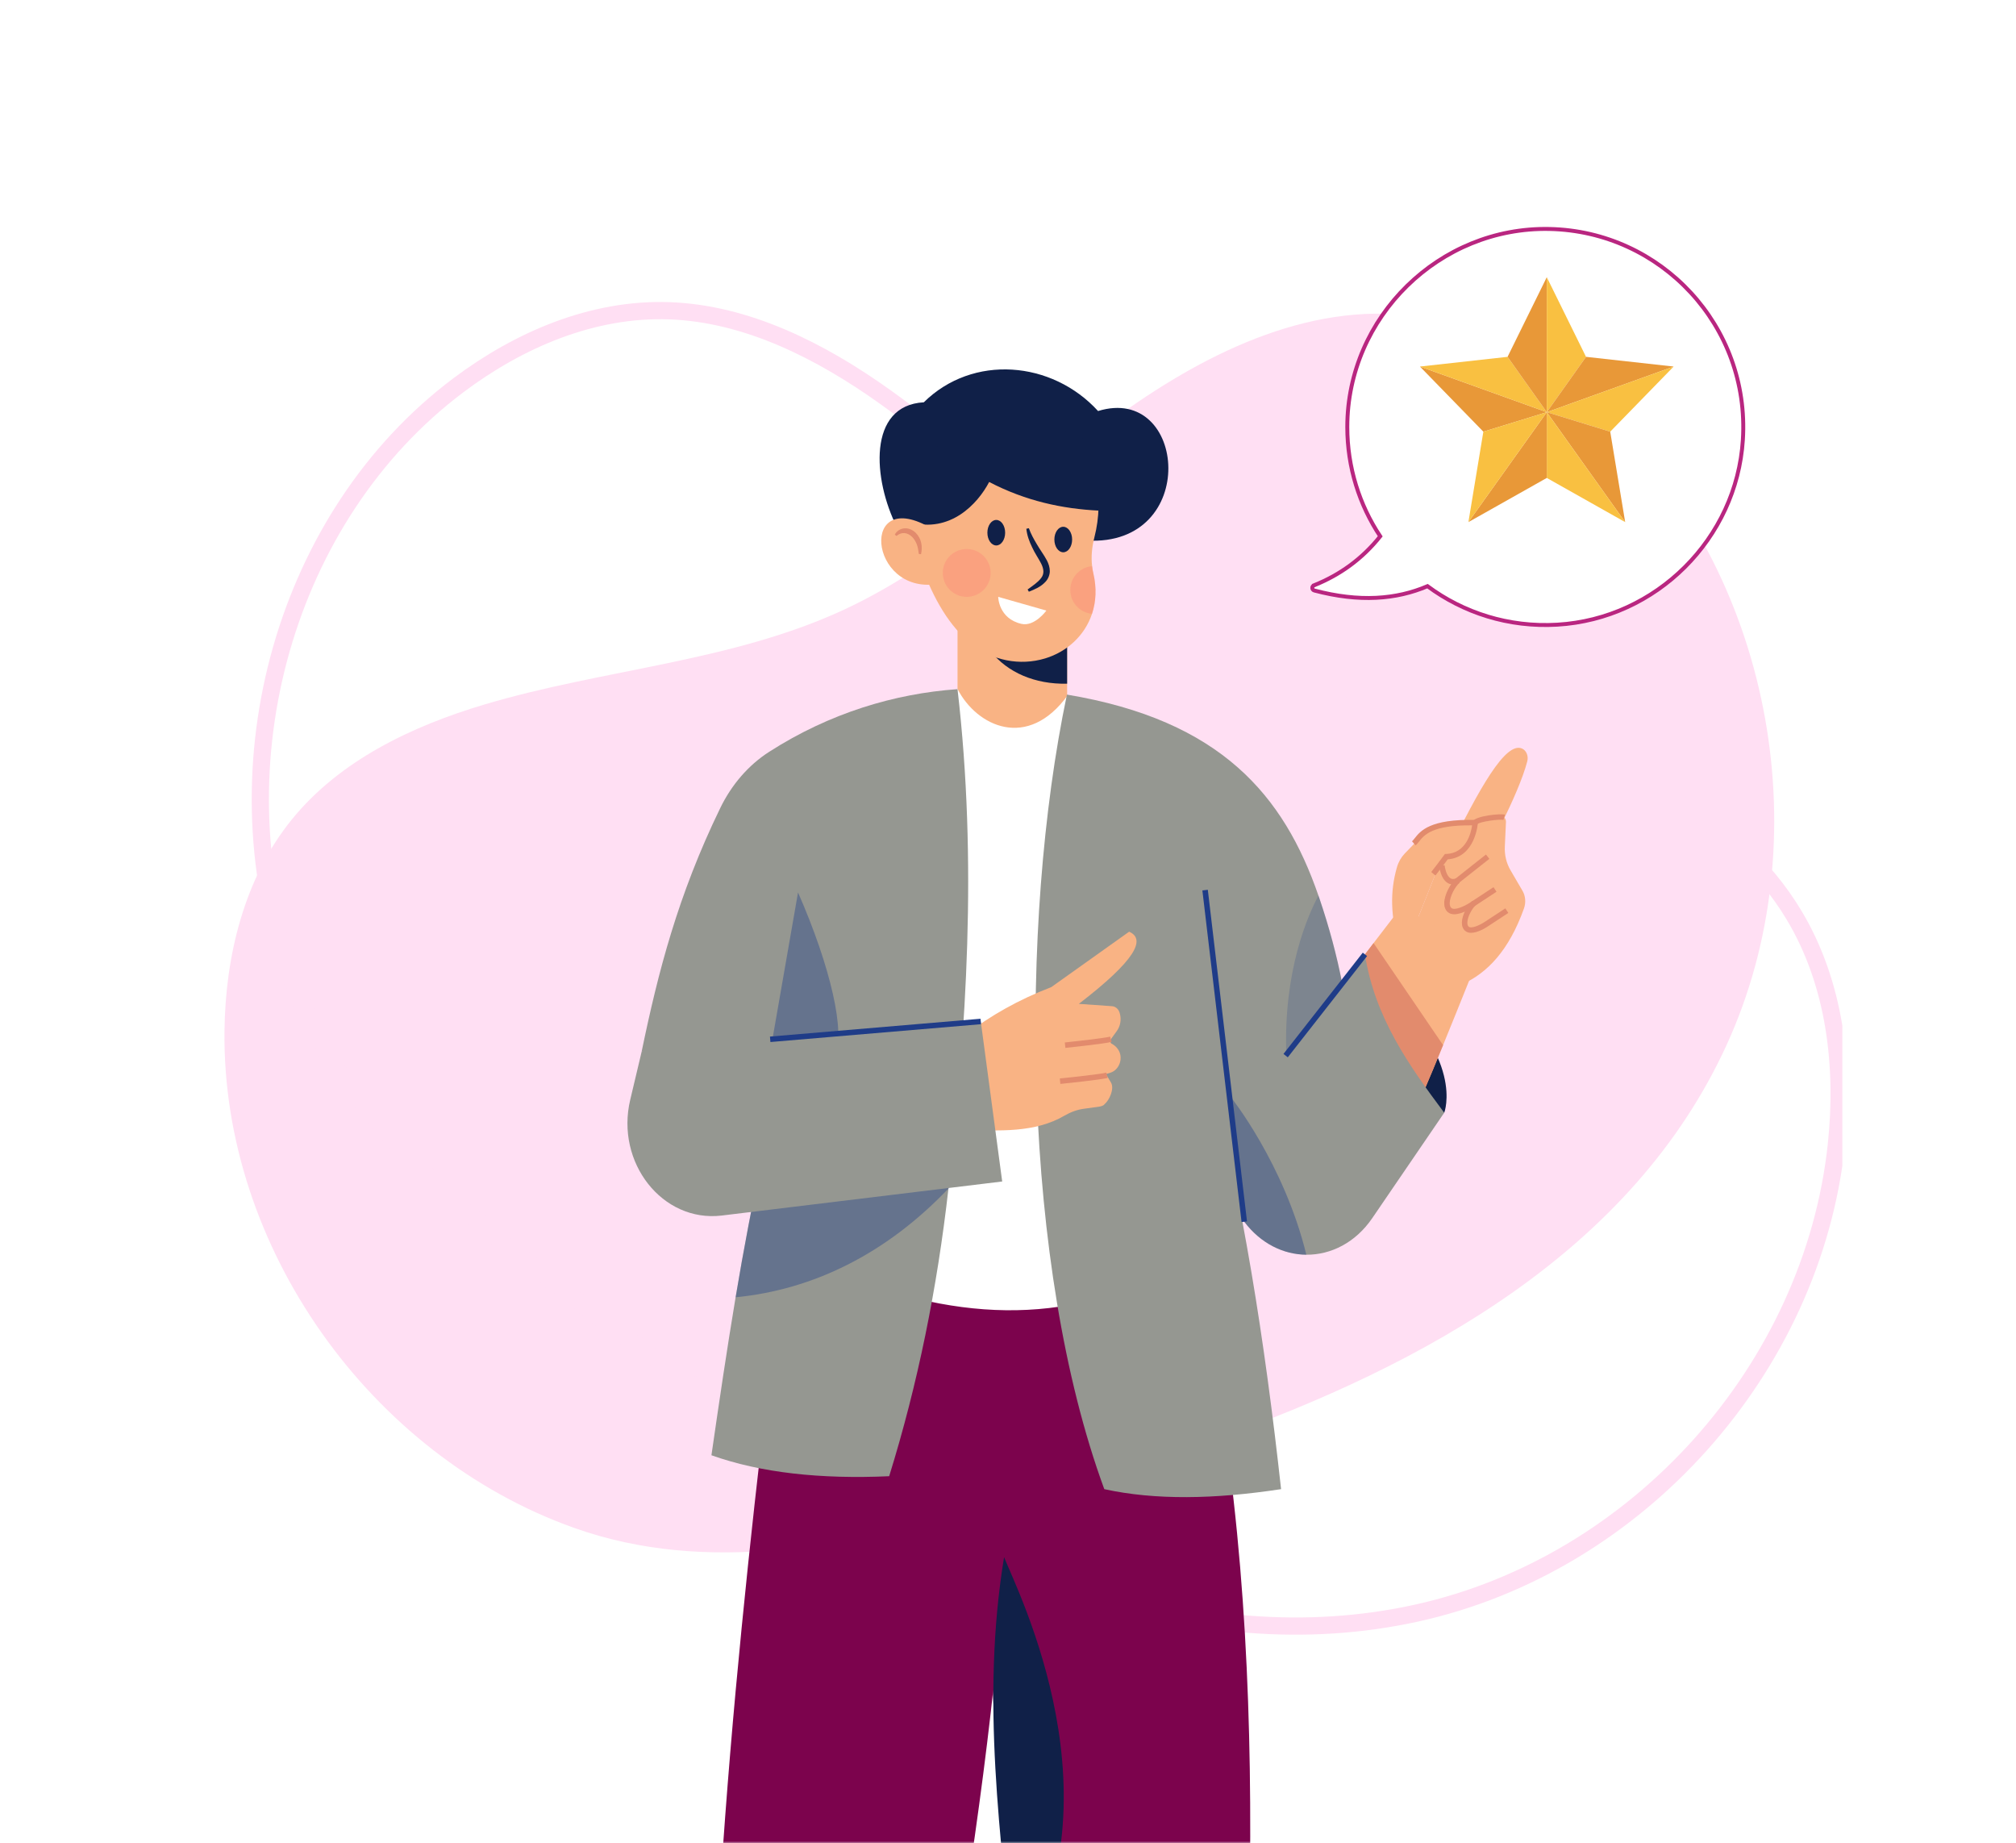 <svg width="512" height="468" viewBox="0 0 512 468" fill="none" xmlns="http://www.w3.org/2000/svg">
<mask id="mask0_28_11290" style="mask-type:alpha" maskUnits="userSpaceOnUse" x="0" y="0" width="512" height="468">
<rect width="512" height="468" fill="#D9D9D9"/>
</mask>
<g mask="url(#mask0_28_11290)">
<g clip-path="url(#clip0_28_11290)">
<path d="M308.023 365.704C361.985 346.596 414.653 317.475 438.524 265.29C462.085 213.777 450.347 148.203 410.374 108.067C396.471 94.106 378.948 82.886 359.424 80.254C331.845 76.537 304.877 90.237 282.449 106.713C260.021 123.19 239.651 143.036 214.42 154.771C185.786 168.09 153.261 169.865 122.998 178.893C104.536 184.399 86.268 193.114 74.124 208.07C62.062 222.929 57.239 242.615 57.011 261.753C56.359 316.64 94.084 369.562 145.802 387.955C179.688 400.006 215.188 392.364 248.791 383.511C267.774 378.508 287.988 372.798 308.027 365.7L308.023 365.704Z" fill="#FFDFF3"/>
<path d="M195.917 365.081C245.906 397.188 303.002 422.119 359.808 409.583C415.887 397.207 460.337 347.591 466.386 290.616C468.488 270.8 466.081 249.72 455.569 232.27C440.719 207.619 412.443 194.113 384.897 185.987C357.352 177.86 328.457 173.465 302.861 160.165C273.813 145.071 251.411 119.764 224.719 100.727C208.438 89.111 189.73 79.617 170.027 78.908C150.45 78.204 131.72 86.326 116.389 97.845C72.42 130.876 54.779 193.845 73.561 247.054C85.869 281.92 114.842 306.053 143.554 327.908C159.776 340.255 177.355 353.164 195.913 365.085L195.917 365.081Z" stroke="#FFDFF3" stroke-width="4.37" stroke-miterlimit="10"/>
<path d="M366.792 282.539C366.792 282.539 372.346 268.396 349.43 249.299L349.776 280.899L366.788 282.539H366.792Z" fill="#102048"/>
<path d="M367.556 216.794C375.715 200.149 382.373 188.191 386.57 190.077C387.68 190.577 388.21 192.008 387.885 193.275C385.671 201.95 376.703 218.117 376.703 218.117L367.556 216.797V216.794Z" fill="#F9B384"/>
<path d="M357.138 240.595L371.47 249.862C377.762 247.022 383.248 241.292 387.039 230.672C387.569 229.185 387.442 227.496 386.652 226.158L383.651 221.021C382.581 219.213 382.067 217.085 382.179 214.93L382.466 208.727C382.488 208.276 382.324 207.836 382.026 207.527L379.812 205.245C379.413 204.835 378.805 204.798 378.369 205.156L373.736 208.943L374.638 208.884C374.638 208.884 373.874 216.906 367.918 217.301L364.82 221.267L357.138 240.591V240.595Z" fill="#F9B384"/>
<path d="M355.192 239.35L357.138 240.595L364.82 221.271L367.918 217.304C373.874 216.909 374.638 208.887 374.638 208.887L373.736 208.947L366.721 209.357C364.775 209.465 362.945 210.33 361.525 211.787L356.761 216.727C355.844 217.685 355.162 218.87 354.79 220.175C352.915 226.601 353.276 232.983 355.192 239.35Z" fill="#F9B384"/>
<path d="M346.653 242.34L349.888 273.037C349.888 273.037 359.151 280.37 359.609 281.134C359.818 281.466 362.997 273.939 366.497 265.369C371.011 254.354 376.055 241.631 376.055 241.631L355.915 230.243L348.844 239.466L346.649 242.34H346.653Z" fill="#F9B384"/>
<path d="M346.653 242.339L349.888 273.037C349.888 273.037 359.151 280.37 359.609 281.134C359.818 281.465 362.997 273.939 366.497 265.369L348.844 239.465L346.649 242.339H346.653Z" fill="#E28B6D"/>
<path d="M364.541 222.318C364.995 221.789 367.03 219.068 367.675 218.203C374.761 217.666 375.328 209.014 375.331 208.924L375.372 208.209L374.657 208.194C363.173 207.933 360.742 211.001 359.292 212.839C359.043 213.155 358.823 213.431 358.606 213.625L359.531 214.661C359.837 214.386 360.101 214.054 360.381 213.7C361.723 212.004 363.747 209.458 373.87 209.569C373.591 211.508 372.372 216.641 367.291 216.835L366.96 216.846L366.762 217.111C365.808 218.397 363.892 220.946 363.493 221.412L364.548 222.318H364.541Z" fill="#E28B6D"/>
<path d="M369.032 224.588C369.751 224.588 370.389 224.294 370.791 223.966C371.746 223.187 378.246 218.072 378.246 218.072L377.389 216.98C377.389 216.98 370.87 222.109 369.915 222.892C369.688 223.079 369.155 223.332 368.589 223.116C367.761 222.795 367.153 221.576 366.878 219.686L365.502 219.888C365.953 222.974 367.153 224.051 368.085 224.413C368.41 224.54 368.73 224.592 369.036 224.592L369.032 224.588Z" fill="#E28B6D"/>
<path d="M375.231 209.245C375.846 208.634 380.859 207.922 381.832 208.197L382.212 206.863C380.993 206.516 374.869 207.161 374.042 208.525L375.231 209.245Z" fill="#E28B6D"/>
<path d="M369.345 232.148C371.373 232.148 373.874 230.504 374.228 230.262L380.065 226.43L379.305 225.271L373.457 229.11C371.966 230.12 369.397 231.269 368.592 230.545C368.309 230.288 368.167 229.871 368.178 229.297C368.212 227.574 369.587 225.069 370.702 224.141L369.815 223.071C368.421 224.227 366.829 227.123 366.788 229.267C366.77 230.247 367.071 231.045 367.66 231.574C368.123 231.988 368.708 232.148 369.341 232.148H369.345Z" fill="#E28B6D"/>
<path d="M373.617 236.86C375.35 236.86 377.43 235.522 377.941 235.179L383.07 231.809L382.309 230.649L377.169 234.023C375.879 234.895 373.669 235.898 372.994 235.29C372.763 235.082 372.651 234.735 372.659 234.258C372.689 232.692 373.986 230.504 374.847 229.792L373.96 228.722C372.722 229.751 371.306 232.323 371.269 234.232C371.25 235.119 371.526 235.842 372.062 236.327C372.491 236.714 373.032 236.863 373.613 236.863L373.617 236.86Z" fill="#E28B6D"/>
<path d="M247.947 320.886L250.377 388.5C250.433 390.319 250.489 392.153 250.556 393.957C251.805 431.085 254.224 466.741 257.571 501.2C261.362 540.229 266.334 577.733 272.183 614.123H310.541C315.652 532.993 324.262 435.599 308.458 347.483L298.834 323.928L247.947 320.886Z" fill="#7C034D"/>
<path d="M195.174 351.278C185.546 431.804 177.212 521.952 180.917 606.023L222.582 614.127C233.965 544.02 253.844 453.835 256.378 372.548L261.932 306.456L199.457 323.928L195.17 351.278H195.174Z" fill="#7C034D"/>
<path d="M243.183 155.253H271.016V189.757H243.183V155.253Z" fill="#F9B384"/>
<path d="M271.191 176.501C261.008 190.621 248.048 184.437 243.187 174.946L210.08 322.034C240.973 335.339 270.673 337.311 298.506 321.527L280.912 182.253L271.191 176.501Z" fill="white"/>
<path d="M227.823 133.923C221.657 121.752 220.278 102.938 234.618 102.151C247.06 89.876 267.177 91.561 278.873 104.366C301.476 97.41 304.816 138.84 276.048 137.259L227.819 133.926L227.823 133.923Z" fill="#102048"/>
<path d="M271.016 155.253V173.604C262.797 173.783 255.886 170.73 251.682 165.463C251.682 165.463 259.796 159.793 266.196 155.253H271.016Z" fill="#102048"/>
<path d="M231.613 121.778L233.82 143.085C237.193 152.531 241.361 159.185 246.598 163.405C251.999 167.752 258.999 169.127 265.443 167.181C270.971 165.5 275.485 161.403 277.334 155.86C278.348 152.804 278.556 149.318 277.666 145.553C277.528 144.957 277.416 144.36 277.36 143.749C277.069 141.304 277.334 138.817 277.945 136.428C279.239 131.429 279.306 126.218 278.404 120.831L253.434 112.928L231.613 121.774V121.778Z" fill="#F9B384"/>
<path d="M280.45 378.118C293.373 380.951 308.525 380.69 325.354 378.118C321.22 340.486 315.555 304.369 306.833 271.263L343.175 267.714C342.832 261.854 342.068 255.815 340.864 249.631C339.515 242.664 337.591 235.503 335.12 228.197C335.038 227.936 334.941 227.675 334.844 227.414C326.074 202.024 310.139 182.897 270.964 176.37C258.693 234.869 259.621 321.393 280.454 378.118H280.45Z" fill="#959791"/>
<path d="M186.821 329.4C184.614 342.582 182.669 355.778 180.682 369.514C193.236 373.988 208.418 375.613 225.821 374.834C233.097 351.416 238.028 327.026 240.876 301.789C240.876 301.692 240.891 301.61 240.902 301.51C245.39 261.381 248.29 219.045 243.179 174.987C227.152 176.128 210.721 181.045 195.334 190.905C190.056 194.293 185.777 199.281 182.918 205.182C172.154 227.336 167.14 246.824 162.973 266.95L196.654 280.631C195.666 284.742 194.738 288.813 193.847 292.824C191.111 305.256 188.849 317.311 186.821 329.397V329.4Z" fill="#959791"/>
<path d="M299.087 257.086L303.594 293.79L305.692 296.574L316.01 310.229C320.21 315.779 325.969 318.545 331.765 318.594C338.016 318.642 344.263 315.533 348.528 309.282L366.788 282.539C357.805 270.529 349.146 258.32 346.656 242.336C334.874 256.073 331.374 261.25 331.374 261.25L299.083 257.083L299.087 257.086Z" fill="#959791"/>
<path d="M279.034 129.654C269.782 129.192 260.512 127.22 251.216 122.382C248.275 127.996 241.331 135.403 231.144 132.625L230.037 126.493L229.246 116.059L259.908 106.259L283.931 114.162L279.03 129.654H279.034Z" fill="#102048"/>
<path opacity="0.4" d="M186.821 329.4C206.405 327.499 224.971 318.471 240.876 301.789C240.947 301.707 241.029 301.636 241.1 301.554L240.906 301.513L193.851 292.832C191.115 305.263 188.852 317.319 186.825 329.404L186.821 329.4Z" fill="#1F3C88"/>
<path d="M255.003 395.392C249.035 431.741 254.224 466.744 257.571 501.203C285.542 457.645 258.712 404.655 255.003 395.392Z" fill="#102048"/>
<path d="M346.102 241.899L347.196 242.756L327.057 268.47L325.963 267.613L346.102 241.899Z" fill="#1F3C88"/>
<path opacity="0.4" d="M202.674 226.612L195.729 266.428C195.729 266.428 208.112 274.636 211.918 267.912C214.885 262.667 210.993 245.53 202.674 226.612Z" fill="#1F3C88"/>
<path d="M273.983 254.898L282.407 255.487C283.324 255.551 284.103 256.236 284.36 257.198L284.416 257.411C284.822 258.92 284.531 260.553 283.637 261.791L282.116 263.893C281.874 264.229 281.926 264.695 282.239 264.967C283.574 265.623 284.543 266.924 284.599 268.411C284.614 268.784 284.584 269.146 284.513 269.477C284.207 270.912 283.205 272.042 281.904 272.418L281.08 272.657C280.972 272.687 280.927 272.825 280.987 272.925L282.172 274.905C283.052 276.448 281.766 279.341 280.506 280.381C280.249 280.81 279.429 280.966 278.966 281.029L275.254 281.536C273.528 281.771 271.884 282.386 270.378 283.266C262.886 287.657 253.721 287.203 244.559 286.766L245.274 262.697C251.521 257.899 258.693 253.825 266.994 250.645L286.764 236.573C291.095 238.481 288.386 243.831 273.983 254.902V254.898Z" fill="#F9B384"/>
<path d="M162.977 266.954L160.058 279.251C156.267 295.221 168.236 310.408 183.231 308.655L254.526 300L249.087 259.356L162.977 266.954Z" fill="#959791"/>
<path d="M306.748 225.932L316.698 310.133L315.317 310.296L305.367 226.096L306.748 225.932Z" fill="#1F3C88"/>
<path d="M249.018 258.677L249.135 260.059L195.663 264.587L195.546 263.205L249.018 258.677Z" fill="#1F3C88"/>
<path d="M270.569 266.081C270.979 266.037 280.599 265.026 282.317 264.549L281.945 263.211C280.614 263.584 273.178 264.411 270.427 264.702L270.572 266.085L270.569 266.081Z" fill="#E28B6D"/>
<path d="M269.294 275.226C269.715 275.184 279.615 274.178 281.333 273.697L280.961 272.359C279.63 272.732 271.989 273.555 269.156 273.843L269.294 275.226Z" fill="#E28B6D"/>
<path d="M237.939 148.308C220.498 150.917 218.183 123.135 236.701 134.247L237.939 148.308Z" fill="#F9B384"/>
<path d="M233.906 140.722C234.118 139.828 234.17 138.866 233.973 137.915C233.779 136.965 233.309 136.036 232.582 135.31C231.859 134.598 230.834 134.072 229.742 134.154C228.661 134.21 227.662 134.873 227.252 135.761L227.688 136.085C228.322 135.541 229.045 135.295 229.735 135.365C230.428 135.418 231.088 135.79 231.617 136.297C232.154 136.808 232.541 137.49 232.843 138.228C233.123 138.985 233.238 139.809 233.365 140.674L233.906 140.718V140.722Z" fill="#E28B6D"/>
<path d="M267.777 136.994C267.777 138.784 268.787 140.234 270.032 140.234C271.277 140.234 272.287 138.784 272.287 136.994C272.287 135.205 271.277 133.755 270.032 133.755C268.787 133.755 267.777 135.205 267.777 136.994Z" fill="#102048"/>
<path d="M250.765 135.261C250.765 137.05 251.775 138.5 253.02 138.5C254.265 138.5 255.275 137.05 255.275 135.261C255.275 133.472 254.265 132.021 253.02 132.021C251.775 132.021 250.765 133.472 250.765 135.261Z" fill="#102048"/>
<path d="M260.657 134.258C260.821 135.906 261.407 137.494 262.119 138.948C262.778 140.416 263.77 141.814 264.418 143.096C265.086 144.424 265.261 145.669 264.433 146.75C263.617 147.853 262.271 148.736 260.982 149.676L261.298 150.246C262.771 149.65 264.34 149.038 265.578 147.663C266.193 146.988 266.625 145.982 266.618 144.998C266.606 144.01 266.293 143.13 265.909 142.358C265.089 140.811 264.165 139.645 263.375 138.269C262.57 136.931 261.817 135.589 261.298 134.12L260.661 134.258H260.657Z" fill="#102048"/>
<path d="M265.749 155.037L253.512 151.551C253.512 151.551 253.56 157.065 259.412 158.41C262.756 159.178 265.745 155.037 265.745 155.037H265.749Z" fill="white"/>
<path opacity="0.4" d="M271.821 149.807C271.821 152.975 274.236 155.585 277.334 155.864C278.348 152.808 278.556 149.322 277.666 145.557C277.528 144.961 277.416 144.364 277.36 143.753C274.248 144.018 271.817 146.627 271.817 149.81L271.821 149.807Z" fill="#FC8879"/>
<path opacity="0.4" d="M239.513 146.449C238.975 143.135 241.226 140.012 244.54 139.474C247.854 138.936 250.977 141.187 251.515 144.501C252.053 147.816 249.802 150.939 246.488 151.477C243.174 152.015 240.051 149.764 239.513 146.449Z" fill="#FC8879"/>
<path opacity="0.4" d="M314.407 300.175L316.013 310.229C320.214 315.779 325.973 318.545 331.769 318.594C326.055 295.284 312.509 278.472 312.509 278.472L314.407 300.175Z" fill="#1F3C88"/>
<path opacity="0.2" d="M326.689 267.83L340.864 249.631C339.515 242.664 337.591 235.503 335.12 228.197C335.038 227.936 334.941 227.675 334.844 227.414C332.16 232.428 325.895 246.522 326.689 267.83Z" fill="#1F3C88"/>
<g filter="url(#filter0_d_28_11290)">
<path d="M333.707 144.629C340.35 141.967 345.997 137.874 350.533 132.182C345.251 124.223 342.169 114.68 342.169 104.414C342.169 76.471 365.58 53.561 393.514 54.139C421.868 54.728 444.456 78.786 442.634 107.68C441.05 132.793 420.612 153.136 395.497 154.615C383.125 155.346 371.652 151.592 362.539 144.838C354.633 148.219 345.266 148.975 333.793 145.937C333.163 145.77 333.1 144.875 333.707 144.633V144.629Z" fill="white"/>
<path d="M333.707 144.629C340.35 141.967 345.997 137.874 350.533 132.182C345.251 124.223 342.169 114.68 342.169 104.414C342.169 76.471 365.58 53.561 393.514 54.139C421.868 54.728 444.456 78.786 442.634 107.68C441.05 132.793 420.612 153.136 395.497 154.615C383.125 155.346 371.652 151.592 362.539 144.838C354.633 148.219 345.266 148.975 333.793 145.937C333.163 145.77 333.1 144.875 333.707 144.633V144.629Z" stroke="#B92680"/>
</g>
<g clip-path="url(#clip1_28_11290)">
<path d="M392.835 104.657L376.725 109.609L360.616 93.072L392.835 104.657Z" fill="#E89838"/>
<path d="M382.87 90.607L392.835 104.658L360.616 93.072L382.87 90.607Z" fill="#F9C041"/>
<path d="M392.835 70.384V104.657L382.87 90.607L392.835 70.384Z" fill="#E89838"/>
<path d="M392.835 70.384L402.8 90.607L392.835 104.657V70.384Z" fill="#F9C041"/>
<path d="M425.055 93.072L392.835 104.658L402.8 90.607L425.055 93.072Z" fill="#E89838"/>
<path d="M425.055 93.072L408.945 109.609L392.835 104.657L425.055 93.072Z" fill="#F9C041"/>
<path d="M408.945 109.609L412.742 132.573L392.835 104.657L408.945 109.609Z" fill="#E89838"/>
<path d="M392.835 104.657L412.742 132.573L392.835 121.356V104.657Z" fill="#F9C041"/>
<path d="M392.835 104.657V121.356L372.928 132.573L392.835 104.657Z" fill="#E89838"/>
<path d="M392.835 104.657L372.928 132.573L376.725 109.609L392.835 104.657Z" fill="#F9C041"/>
</g>
</g>
</g>
<defs>
<filter id="filter0_d_28_11290" x="329.284" y="54.128" width="117.452" height="108.578" filterUnits="userSpaceOnUse" color-interpolation-filters="sRGB">
<feFlood flood-opacity="0" result="BackgroundImageFix"/>
<feColorMatrix in="SourceAlpha" type="matrix" values="0 0 0 0 0 0 0 0 0 0 0 0 0 0 0 0 0 0 127 0" result="hardAlpha"/>
<feOffset dy="4"/>
<feGaussianBlur stdDeviation="2"/>
<feComposite in2="hardAlpha" operator="out"/>
<feColorMatrix type="matrix" values="0 0 0 0 0 0 0 0 0 0 0 0 0 0 0 0 0 0 0.11 0"/>
<feBlend mode="normal" in2="BackgroundImageFix" result="effect1_dropShadow_28_11290"/>
<feBlend mode="normal" in="SourceGraphic" in2="effect1_dropShadow_28_11290" result="shape"/>
</filter>
<clipPath id="clip0_28_11290">
<rect width="410.896" height="598" fill="white" transform="matrix(-1 0 0 1 467.896 46)"/>
</clipPath>
<clipPath id="clip1_28_11290">
<rect width="142.686" height="140.501" fill="white" transform="translate(321.492 70.384)"/>
</clipPath>
</defs>
</svg>
